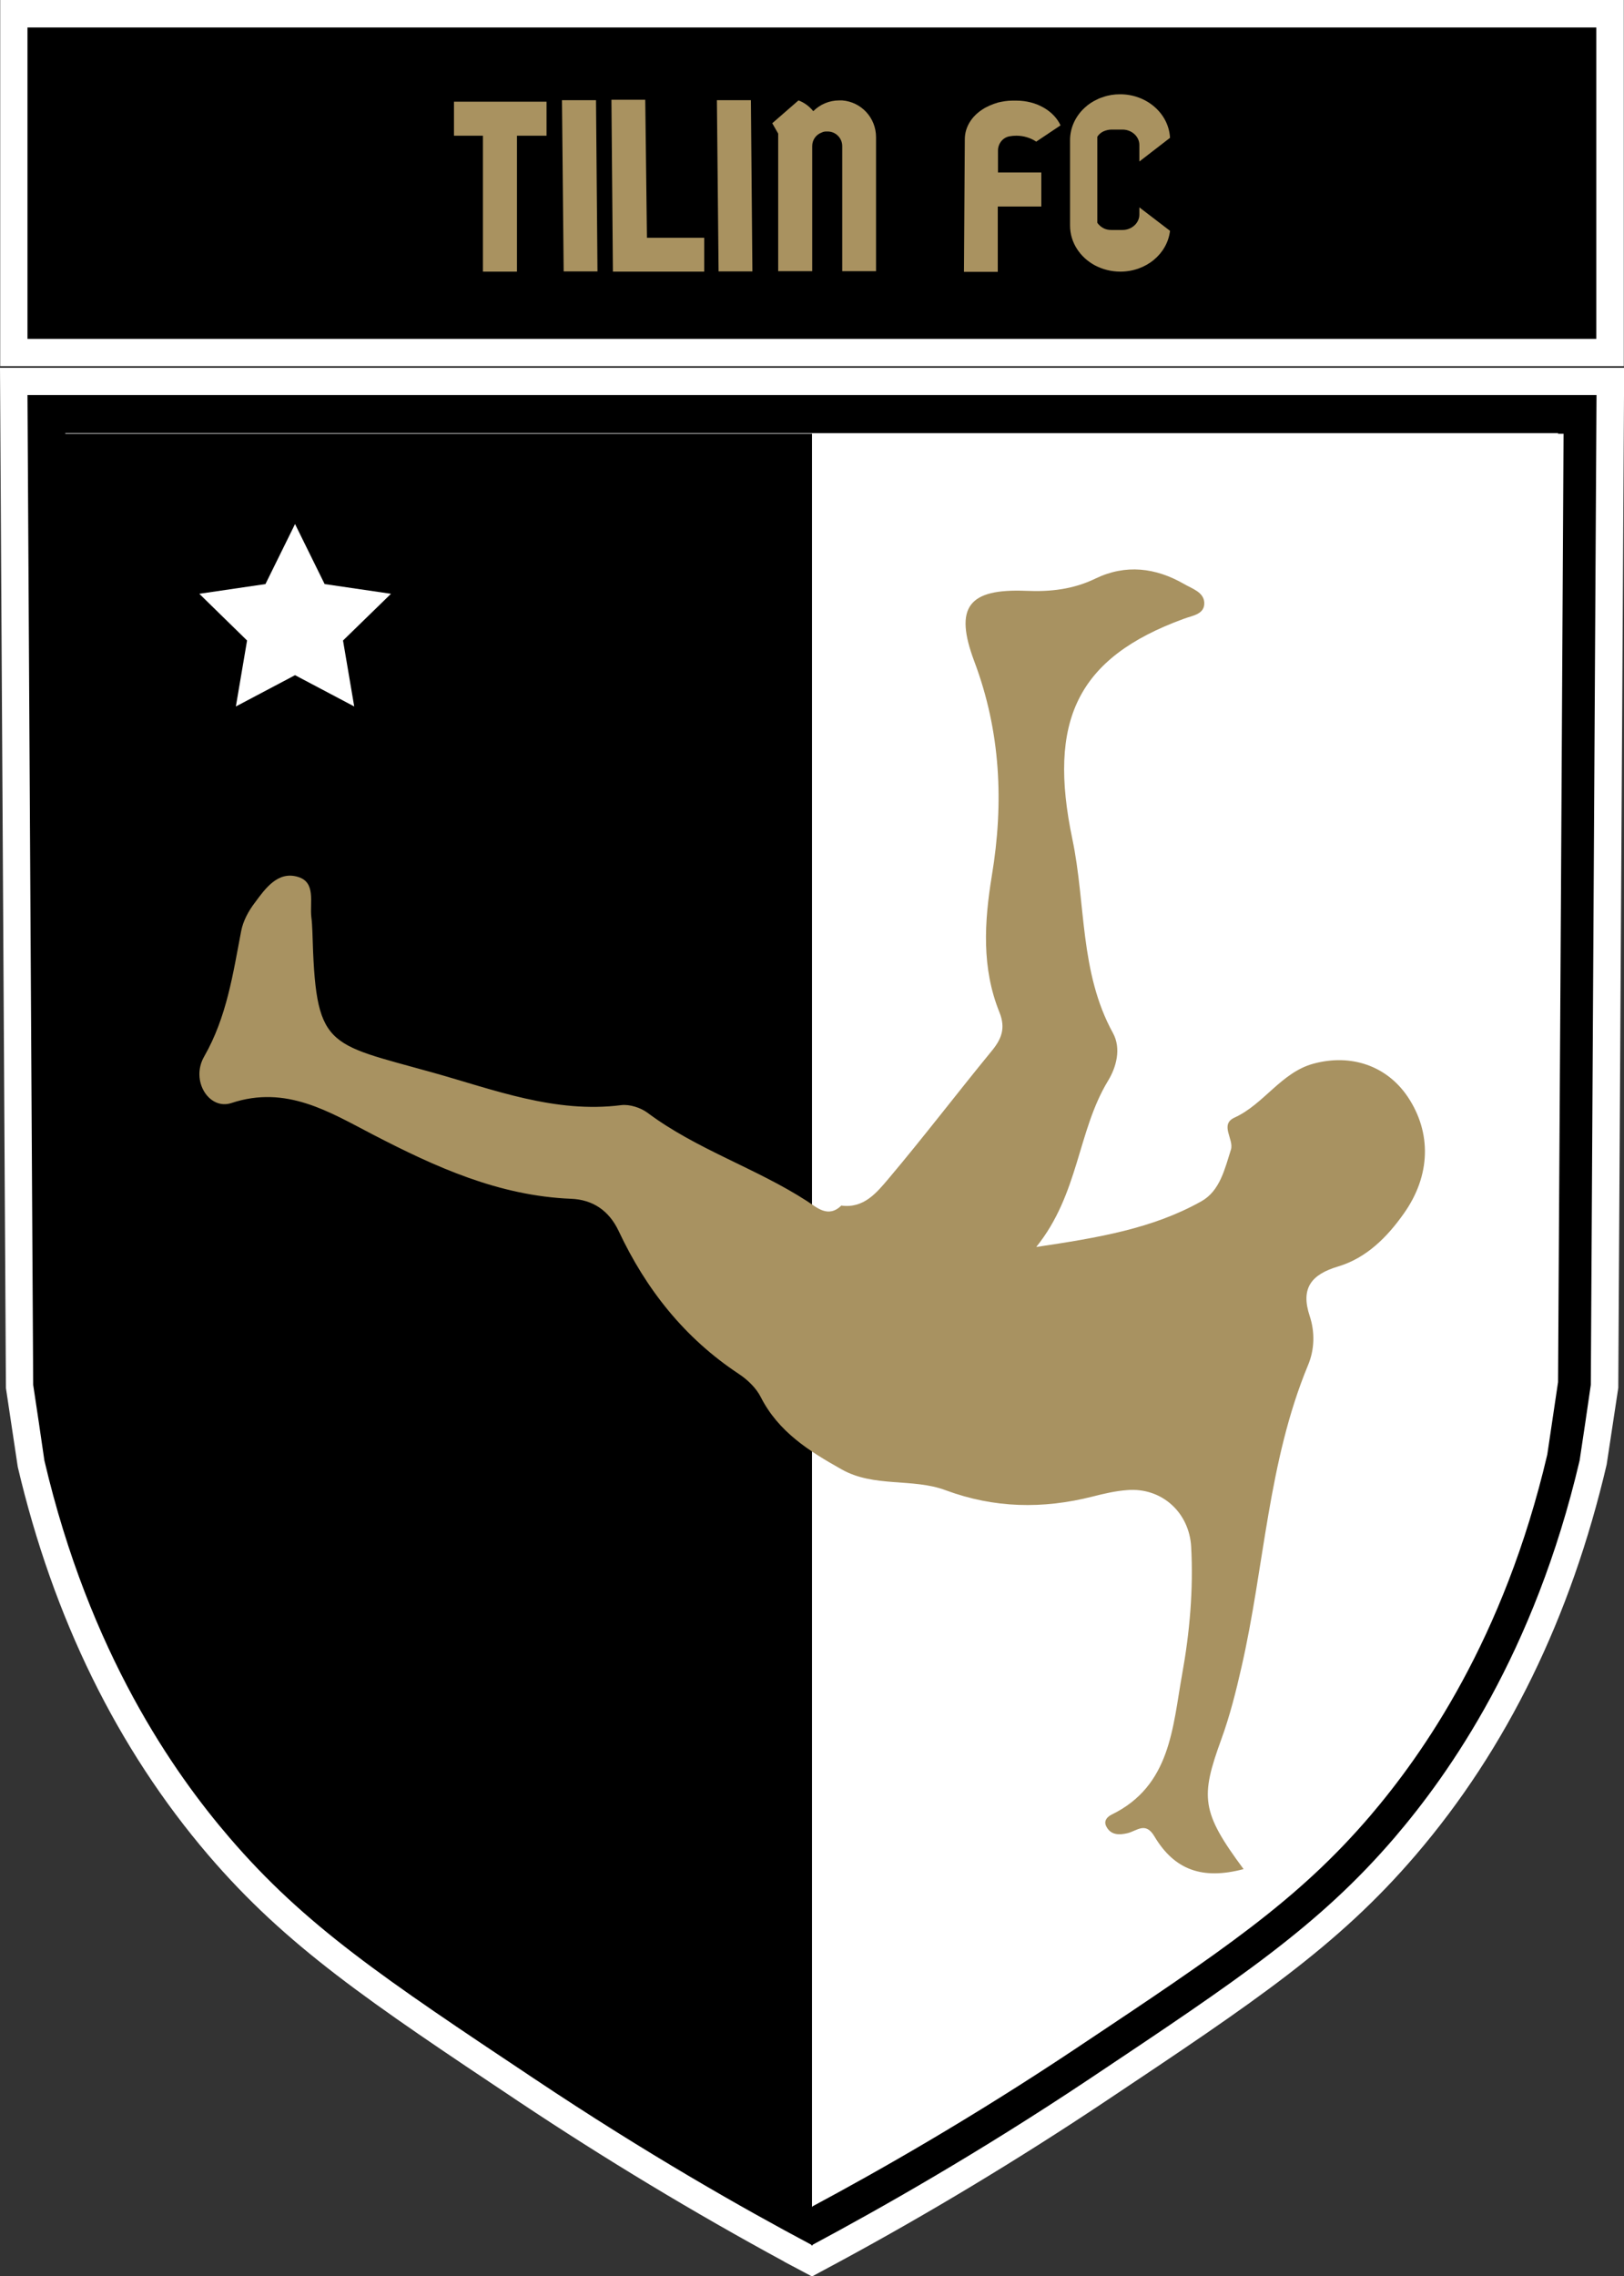 <?xml version="1.0" encoding="UTF-8"?>
<svg id="Layer_2" data-name="Layer 2" xmlns="http://www.w3.org/2000/svg" xmlns:xlink="http://www.w3.org/1999/xlink" viewBox="0 0 76.84 107.68">
  <rect x="0" y="0" width="76.84" height="107.68" fill="#333333" stroke="none"/>
  <defs>
    <style>
      .cls-1 {
        fill: #a99260;
      }

      .cls-1, .cls-2, .cls-3, .cls-4, .cls-5 {
        stroke-width: 0px;
      }

      .cls-2 {
        fill: url(#Degradado_sin_nombre_10);
      }

      .cls-3 {
        fill: #a89261;
      }

      .cls-4 {
        fill: #000;
      }

      .cls-5 {
        fill: #fff;
      }
    </style>
    <linearGradient id="Degradado_sin_nombre_10" data-name="Degradado sin nombre 10" x1="-1238.53" y1="62.46" x2="-1167.41" y2="62.46" gradientTransform="translate(-1164.55) rotate(-180) scale(1 -1)" gradientUnits="userSpaceOnUse">
      <stop offset=".5" stop-color="#fff"/>
      <stop offset=".5" stop-color="#000"/>
    </linearGradient>
  </defs>
  <g id="Capa_1" data-name="Capa 1">
    <g>
      <g>
        <path class="cls-5" d="M37.11,106.99c-4.28-2.32-8.49-4.86-12.53-7.55-7.11-4.74-11.02-7.36-14.72-11.68-4.31-5.04-7.34-11.22-9.02-18.37l-.56-3.73-.28-48.26h76.84v1.3c-.09,15.61-.18,31.21-.27,46.82v.13s-.55,3.63-.55,3.63c-1.69,7.23-4.72,13.44-9.04,18.48-3.7,4.32-7.61,6.93-14.7,11.66-4.05,2.7-8.27,5.25-12.54,7.56l-1.32.71-1.32-.7ZM4.67,65.31l.49,3.25c1.5,6.34,4.21,11.86,8.04,16.34,3.3,3.86,6.81,6.2,13.79,10.86,3.69,2.46,7.54,4.8,11.43,6.93,3.89-2.13,7.72-4.46,11.4-6.91,7.01-4.68,10.52-7.02,13.82-10.88,3.83-4.48,6.54-10.02,8.06-16.44l.48-3.22c.08-14.43.16-28.93.24-43.44H4.42c.08,14.68.25,43.52.25,43.52Z"/>
        <path class="cls-5" d="M37.68,106.64c-4.36-2.35-8.66-4.93-12.78-7.68-7.08-4.72-10.96-7.31-14.61-11.58-4.25-4.97-7.24-11.07-8.89-18.13l-.55-3.69-.27-47.6h75.68v.72c-.09,15.61-.18,31.21-.27,46.82v.05s-.54,3.63-.54,3.63c-1.66,7.12-4.65,13.22-8.9,18.19-3.65,4.26-7.53,6.85-14.58,11.56-4.14,2.76-8.43,5.35-12.79,7.69l-.75.4-.75-.39ZM4.59,68.64c1.52,6.46,4.28,12.07,8.17,16.63,3.35,3.92,6.88,6.27,13.91,10.96,3.8,2.54,7.75,4.93,11.75,7.11,4-2.18,7.94-4.57,11.72-7.09,7.05-4.7,10.59-7.06,13.94-10.99,3.89-4.55,6.65-10.17,8.18-16.69l.48-3.27c.09-14.7.17-29.4.25-44.1H3.84c.08,14.49.25,44.1.25,44.1l.5,3.33Z"/>
        <rect class="cls-5" x="29.76" y="-29.75" width="17.32" height="76.82" transform="translate(47.08 -29.76) rotate(90)"/>
        <rect class="cls-5" x="30.33" y="-29.18" width="16.17" height="75.67" transform="translate(47.08 -29.76) rotate(90)"/>
        <path class="cls-4" d="M73.72,20.49c-.08,14.96-.17,29.92-.26,44.88l-.25,1.66-.26,1.71c-1.56,6.63-4.37,12.35-8.34,16.99-3.42,4-6.98,6.37-14.09,11.12-3.91,2.61-7.98,5.07-12.12,7.31-4.14-2.25-8.21-4.71-12.14-7.33-7.09-4.73-10.64-7.1-14.06-11.1-3.97-4.64-6.77-10.36-8.34-16.99l-.26-1.72-.25-1.66v-.3c-.09-14.86-.17-29.72-.26-44.57h70.6M75.54,18.69H1.3c.09,15.61.18,31.21.27,46.82.18,1.19.36,2.39.53,3.58,2.14,9.14,6.15,14.8,8.74,17.82,3.59,4.19,7.33,6.69,14.46,11.44,5.3,3.54,9.89,6.14,13.09,7.84v.04s.02-.01.03-.02c.01,0,.02.01.03.02v-.04c3.19-1.71,7.78-4.3,13.09-7.84,7.13-4.76,10.87-7.25,14.46-11.44,2.58-3.02,6.6-8.69,8.74-17.82.18-1.19.36-2.39.53-3.58.09-15.61.18-31.22.27-46.82h0Z"/>
        <rect class="cls-4" x="1.3" y="1.3" width="74.23" height="14.73"/>
      </g>
      <path class="cls-2" d="M38.17,20.52h35.81c-.08,14.95-.17,29.9-.26,44.86-.17,1.14-.34,2.29-.51,3.43-2.05,8.75-5.9,14.18-8.37,17.08-3.44,4.02-7.02,6.41-13.85,10.96-5.08,3.39-9.48,5.88-12.54,7.52v.03s-.02-.01-.03-.02c-.01,0-.02.01-.03.02v-.03c-3.06-1.64-7.46-4.12-12.54-7.52-6.83-4.56-10.42-6.95-13.85-10.96-2.48-2.9-6.32-8.32-8.37-17.08-.17-1.14-.34-2.29-.51-3.43-.09-14.96-.17-29.91-.26-44.86h35.31Z"/>
      <g>
        <polygon class="cls-1" points="28.27 12.84 26.67 12.84 26.59 4.74 28.2 4.74 28.27 12.84"/>
        <polygon class="cls-1" points="25.86 4.81 25.86 6.42 24.46 6.42 24.46 12.85 22.85 12.85 22.85 6.42 21.48 6.42 21.48 4.81 25.86 4.81"/>
        <polygon class="cls-1" points="33.32 11.25 33.32 12.85 29 12.85 28.93 4.72 30.53 4.72 30.61 11.25 33.32 11.25"/>
        <polygon class="cls-1" points="35.6 12.84 34 12.84 33.92 4.74 35.53 4.74 35.6 12.84"/>
        <path class="cls-1" d="M41.45,6.49v6.34h-1.6v-5.92c0-.38-.31-.69-.69-.69h-.05c-.08,0-.16.01-.23.05-.26.09-.45.34-.45.64v5.92h-1.61v-6.51l-.28-.49,1.24-1.08c.25.09.47.25.65.45l.05.06h0c.32-.32.75-.51,1.23-.51.05,0,.09,0,.14,0,.9.07,1.6.82,1.6,1.74Z"/>
        <path class="cls-1" d="M47.21,8.16h2.06v1.61h-2.06v3.09h-1.6l.04-6.27c0-.57.32-1.08.83-1.41.21-.14.47-.25.74-.33.21-.05.44-.09.68-.09h.19c.95,0,1.77.48,2.09,1.17l-1.15.77c-.27-.18-.6-.28-.94-.28-.11,0-.22.01-.33.03-.32.06-.54.35-.54.67v1.03Z"/>
        <path class="cls-1" d="M53.91,9.81l1.45,1.11c-.13,1.09-1.13,1.93-2.35,1.93-.44,0-.85-.11-1.21-.3-.7-.38-1.17-1.08-1.17-1.88v-4.04c0-.6.27-1.15.7-1.54.17-.16.37-.29.59-.39.09-.05.19-.08.28-.11.25-.09.52-.13.8-.13,1.26,0,2.3.91,2.36,2.06l-1.45,1.12v-.78c0-.4-.36-.73-.8-.73h-.52c-.14,0-.28.04-.39.09-.12.06-.22.15-.28.25v4.07c.07.1.17.19.28.25.11.06.24.09.39.09h.52c.44,0,.8-.33.8-.73v-.34Z"/>
      </g>
      <path class="cls-3" d="M39.8,57.03c1.07.15,1.68-.61,2.24-1.27,1.67-1.98,3.24-4.04,4.88-6.04.47-.57.67-1.08.37-1.83-.85-2.1-.72-4.27-.36-6.47.57-3.43.42-6.81-.83-10.13-.97-2.58-.27-3.45,2.45-3.34,1.15.05,2.23-.07,3.28-.58,1.43-.69,2.85-.52,4.2.26.38.22.92.38.95.87.03.57-.57.62-.96.77-5.08,1.85-6.45,4.85-5.28,10.43.64,3.05.34,6.3,1.92,9.17.4.73.16,1.62-.24,2.27-1.44,2.38-1.37,5.34-3.39,7.85,2.95-.44,5.51-.87,7.81-2.16.88-.49,1.11-1.53,1.4-2.44.16-.49-.55-1.19.17-1.52,1.4-.64,2.2-2.13,3.73-2.55,1.8-.49,3.49.11,4.47,1.57,1.13,1.69,1.09,3.72-.19,5.52-.79,1.12-1.77,2.1-3.1,2.5-1.28.38-1.79,1.03-1.35,2.35.25.76.23,1.58-.08,2.32-1.9,4.58-2.06,9.54-3.15,14.29-.26,1.15-.55,2.3-.95,3.4-1,2.75-.96,3.44,1.05,6.15-1.93.51-3.26.06-4.22-1.55-.42-.71-.82-.26-1.27-.15-.38.09-.81.11-1.02-.35-.11-.25.07-.43.27-.53,2.79-1.36,2.88-4.12,3.33-6.62.36-1.98.54-4.02.43-6.05-.09-1.62-1.39-2.81-3.02-2.68-.56.04-1.11.17-1.66.31-2.34.59-4.63.55-6.93-.3-1.57-.59-3.39-.12-4.93-.99-1.53-.86-2.99-1.77-3.83-3.43-.22-.43-.63-.82-1.04-1.09-2.57-1.7-4.39-4.01-5.68-6.76-.46-.97-1.23-1.48-2.25-1.52-3.42-.14-6.41-1.5-9.38-3.04-2.06-1.07-4.1-2.35-6.69-1.49-1.05.35-1.95-1.05-1.29-2.2,1.07-1.87,1.36-3.9,1.75-5.93.09-.48.35-.96.65-1.35.5-.68,1.09-1.5,2.03-1.22.87.25.56,1.21.64,1.9.03.22.04.45.05.67.16,5.57.59,5.26,5.7,6.69,2.86.8,5.78,1.94,8.91,1.54.4-.05.93.12,1.26.37,2.32,1.73,5.1,2.6,7.52,4.16.47.3,1.01.84,1.65.21Z"/>
      <polygon class="cls-5" points="13.96 31.94 11.16 33.42 11.69 30.3 9.43 28.09 12.56 27.63 13.96 24.79 15.36 27.63 18.5 28.09 16.23 30.3 16.76 33.42 13.96 31.94"/>
    </g>
  </g>
</svg>